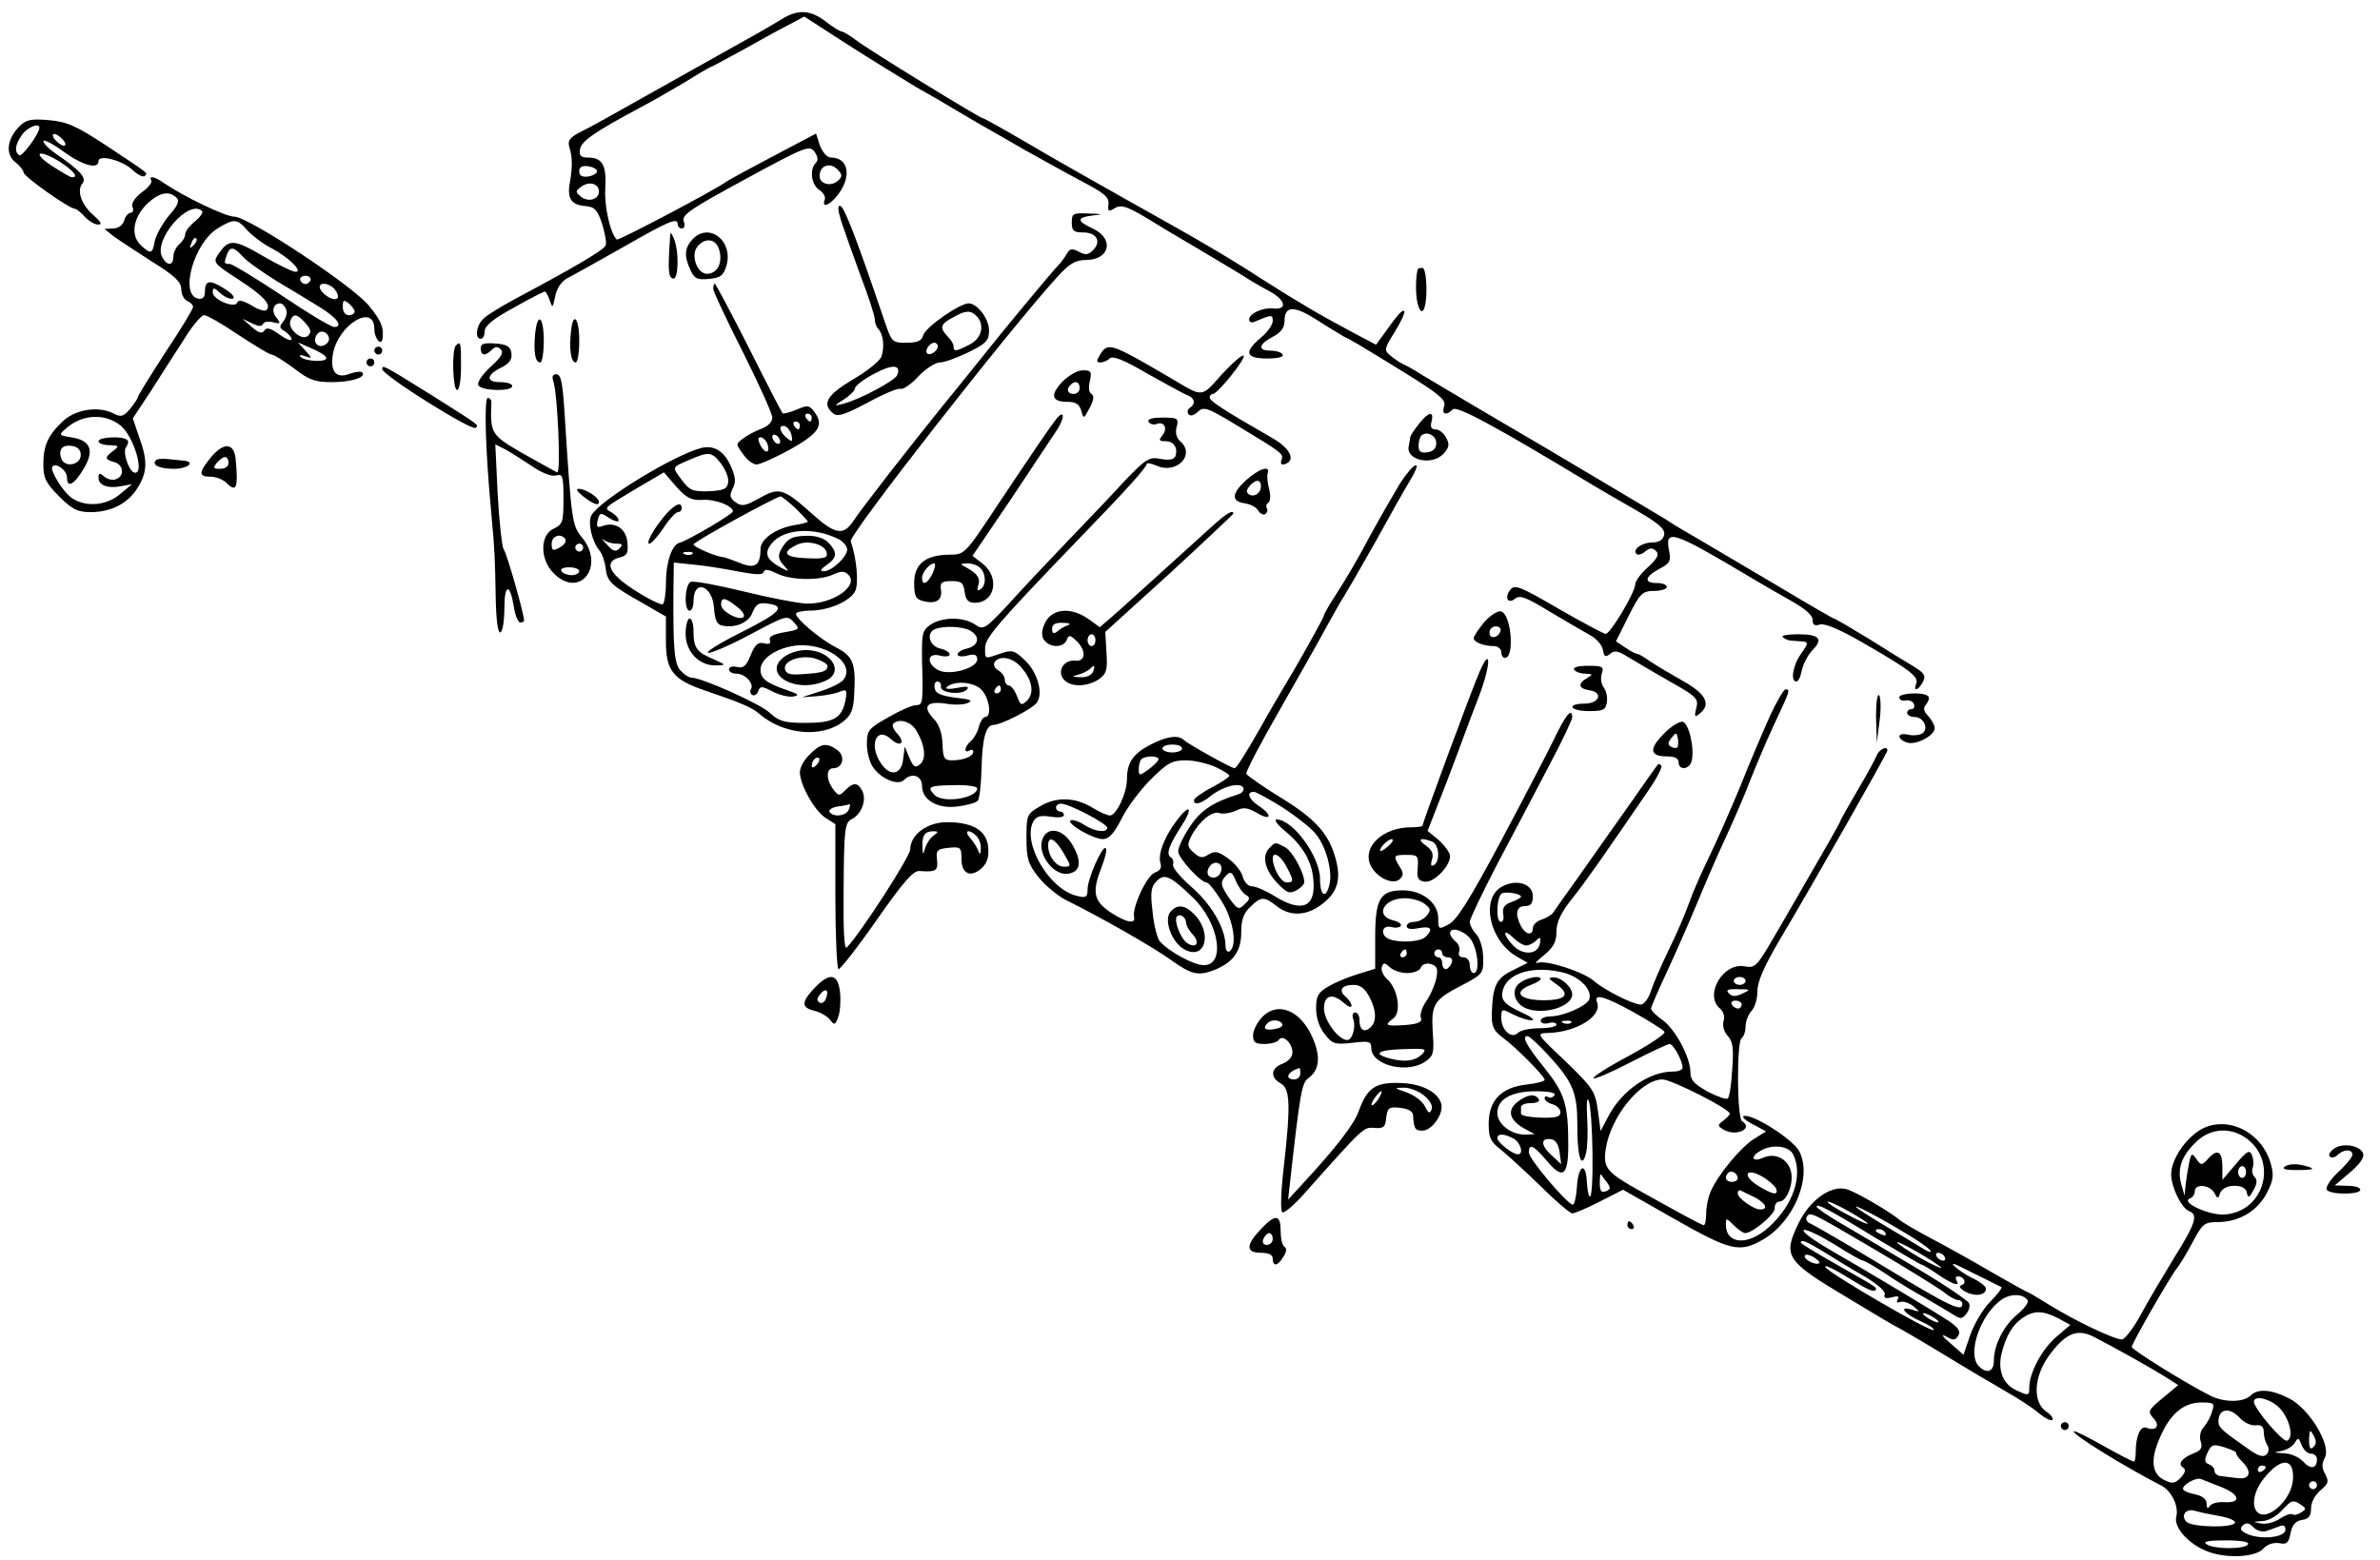 <?xml version="1.0" standalone="no"?>
<!DOCTYPE svg PUBLIC "-//W3C//DTD SVG 20010904//EN"
 "http://www.w3.org/TR/2001/REC-SVG-20010904/DTD/svg10.dtd">
<svg version="1.0" xmlns="http://www.w3.org/2000/svg"
 width="604pt" height="396pt" viewBox="0 0 604 396"
 preserveAspectRatio="xMidYMid meet">
<g transform="translate(0,396) scale(0.1,-0.1)"
fill="#000000" stroke="none">
<path d="M1985 3912 c-16 -10 -57 -34 -90 -52 -75 -42 -100 -56 -255 -143 -69
-39 -142 -80 -163 -90 -32 -16 -37 -24 -32 -41 8 -25 8 -50 1 -91 -7 -39 4
-55 39 -58 24 -2 31 -9 43 -45 7 -23 12 -48 9 -55 -4 -11 -76 -54 -232 -137
-33 -18 -68 -39 -77 -48 -19 -16 -24 -52 -8 -52 6 0 10 9 10 19 0 14 22 32 74
60 40 23 76 41 79 41 2 0 8 -10 12 -22 7 -21 8 -20 14 10 4 20 15 37 31 46 14
7 78 43 142 79 117 67 138 76 138 57 0 -5 5 -10 11 -10 6 0 8 8 4 19 -5 16 20
32 156 106 153 83 163 87 176 70 9 -13 10 -22 3 -29 -16 -16 -11 -55 9 -68 10
-6 17 -18 14 -25 -9 -24 15 -13 36 16 33 46 23 91 -20 91 -10 0 -21 13 -28 30
l-10 31 -108 -57 c-59 -31 -112 -60 -118 -64 -24 -19 -276 -152 -280 -148 -17
18 -31 83 -29 127 4 61 -7 81 -43 81 -19 0 -24 5 -21 21 3 21 39 45 151 105
27 14 77 43 113 64 35 22 66 40 68 40 2 0 36 19 77 41 41 23 93 52 117 64 l43
23 107 -69 c59 -38 139 -87 177 -110 39 -22 84 -48 100 -58 17 -10 47 -28 68
-40 21 -12 71 -40 110 -63 40 -22 104 -58 142 -78 57 -30 70 -40 68 -58 -2
-19 0 -20 15 -11 18 11 33 6 101 -36 9 -6 58 -35 109 -65 51 -30 105 -63 120
-72 15 -10 44 -27 65 -38 40 -22 45 -47 8 -43 -26 3 -61 -13 -61 -28 0 -6 6
-9 13 -6 45 19 47 19 47 2 0 -9 -13 -28 -30 -42 -44 -37 -39 -53 16 -53 27 0
43 4 39 10 -3 6 -17 10 -31 10 -33 0 -30 16 6 35 21 11 30 23 30 41 0 38 24
39 82 2 29 -19 60 -37 68 -42 19 -9 33 -17 158 -94 85 -53 102 -67 97 -83 -7
-21 5 -25 22 -8 10 10 110 -44 353 -191 25 -15 77 -45 117 -68 56 -33 70 -46
66 -61 -3 -12 -14 -18 -30 -18 -26 0 -51 -18 -40 -29 4 -4 14 -1 22 6 12 10
19 10 28 1 8 -8 4 -18 -21 -41 -18 -16 -32 -35 -32 -43 0 -20 -63 -126 -75
-126 -5 0 -59 29 -120 64 -98 57 -111 62 -122 48 -16 -20 -6 -38 13 -22 11 9
29 2 86 -33 40 -24 87 -51 103 -60 17 -9 31 -26 33 -38 3 -17 6 -19 18 -10 10
10 21 8 46 -8 18 -11 66 -39 106 -62 68 -38 73 -44 67 -67 -6 -24 -4 -25 10
-13 28 23 13 50 -45 82 -30 17 -67 39 -82 49 -14 10 -29 19 -32 19 -4 0 -18 7
-31 16 l-24 16 32 64 c29 58 35 64 65 64 17 0 32 5 32 10 0 6 -11 10 -25 10
-34 0 -31 16 6 36 27 14 30 20 25 45 -12 59 8 52 214 -71 25 -15 69 -40 97
-56 34 -19 53 -36 53 -47 0 -13 5 -17 19 -12 12 3 49 -12 106 -45 122 -70 145
-88 138 -105 -8 -22 5 -18 17 4 8 16 4 22 -23 39 -17 10 -69 42 -115 71 -46
28 -85 51 -88 51 -2 0 -61 34 -131 76 -71 42 -159 94 -198 117 -38 22 -81 47
-95 57 -14 9 -151 90 -304 181 -154 90 -295 174 -315 186 -20 13 -43 26 -51
29 -8 4 -23 14 -32 22 -16 13 -15 17 12 60 16 26 26 49 24 52 -5 5 -16 -7 -55
-62 l-17 -23 -53 28 c-92 49 -141 78 -234 137 -96 62 -156 97 -360 211 -71 40
-179 101 -238 136 -60 35 -110 63 -113 63 -7 0 -289 173 -320 197 -17 13 -34
23 -38 23 -4 0 -22 11 -40 25 -39 30 -70 32 -111 7z m-470 -387 c0 -5 -10 -11
-22 -13 -16 -2 -23 2 -23 13 0 11 7 15 23 13 12 -2 22 -7 22 -13z m614 1 c9
-10 8 -16 -4 -26 -17 -14 -45 -7 -45 13 0 29 30 37 49 13z m-609 -52 c0 -21
-28 -28 -46 -13 -14 12 -14 14 1 25 20 15 45 8 45 -12z"/>
<path d="M50 3640 c-32 -32 -37 -70 -12 -91 12 -9 22 -22 22 -27 0 -10 116
-92 130 -92 4 0 15 -9 25 -20 10 -11 25 -20 34 -20 11 0 8 6 -11 23 -31 26
-44 63 -29 81 12 14 -5 33 -66 75 -18 12 -33 27 -33 33 0 5 23 -6 50 -26 49
-36 90 -47 90 -25 0 18 61 2 87 -23 13 -12 26 -18 30 -15 8 9 16 2 -95 76 -79
52 -102 62 -148 66 -45 4 -58 1 -74 -15z m50 -4 c0 -15 -44 -75 -51 -70 -13 8
-11 27 7 52 13 19 44 31 44 18z m60 -31 c7 -8 8 -15 2 -15 -5 0 -15 7 -22 15
-7 8 -8 15 -2 15 5 0 15 -7 22 -15z m-6 -57 c33 -22 46 -38 29 -38 -5 0 -28
14 -53 30 -52 35 -30 42 24 8z"/>
<path d="M384 3502 c3 -5 -8 -19 -24 -30 -18 -14 -27 -28 -24 -37 4 -8 1 -15
-4 -15 -6 0 -14 -9 -17 -20 -4 -12 -15 -20 -28 -20 l-22 -1 21 -17 c12 -9 56
-38 98 -65 60 -37 76 -53 76 -71 0 -13 7 -26 15 -30 8 -3 15 -10 15 -15 0 -5
-31 -57 -70 -115 -38 -59 -70 -110 -70 -114 -1 -4 -9 -17 -20 -30 -16 -19 -23
-21 -39 -13 -38 21 -96 13 -129 -16 -40 -37 -52 -63 -52 -112 0 -34 6 -47 40
-81 33 -33 47 -40 80 -40 53 0 96 23 120 63 24 39 25 68 3 128 l-16 47 45 68
c24 38 62 97 84 131 21 35 45 63 52 63 7 0 46 -22 87 -50 41 -27 79 -50 84
-50 6 0 31 -16 57 -35 39 -30 53 -35 97 -35 50 0 88 13 76 25 -4 3 -18 1 -32
-4 -34 -13 -50 6 -42 51 14 75 105 129 105 63 0 -25 19 -46 21 -23 3 28 -4 44
-34 81 -39 50 -307 227 -342 227 -23 0 -129 51 -180 86 -22 16 -39 19 -31 6z
m64 -44 c8 -8 4 -19 -19 -45 -16 -19 -32 -48 -36 -64 -6 -34 -10 -35 -35 -12
-30 27 -19 79 26 115 25 20 47 23 64 6z m65 -34 c3 -4 -5 -15 -18 -26 -14 -11
-25 -25 -25 -33 0 -7 -7 -18 -15 -25 -8 -7 -15 -21 -15 -31 0 -24 -16 -25 -28
-2 -25 43 68 150 101 117z m115 -49 c12 -13 38 -33 59 -44 43 -22 84 -61 63
-61 -7 0 -45 18 -84 41 -74 43 -86 43 -113 2 -13 -19 -9 -23 53 -63 63 -41 84
-64 70 -77 -4 -4 -21 1 -38 12 -21 12 -33 15 -36 7 -5 -16 -62 7 -62 26 0 13
3 13 19 -2 11 -10 25 -16 32 -14 7 2 -3 14 -21 25 -38 24 -50 22 -50 -8 0 -14
-6 -19 -17 -17 -48 9 -11 141 49 178 42 26 50 25 76 -5z m-137 -38 c-10 -9
-11 -8 -5 6 3 10 9 15 12 12 3 -3 0 -11 -7 -18z m125 -28 c10 -12 50 -40 87
-63 37 -22 87 -52 109 -66 43 -26 60 -50 36 -50 -8 0 -68 36 -133 80 -66 44
-126 80 -132 80 -15 0 -15 2 -7 24 8 21 17 20 40 -5z m172 -60 c-2 -6 -8 -10
-13 -10 -5 0 -11 4 -13 10 -2 6 4 11 13 11 9 0 15 -5 13 -11z m62 -24 c7 -9
10 -19 6 -22 -8 -9 -38 9 -44 25 -5 17 23 15 38 -3z m50 -56 c0 -5 -7 -9 -15
-9 -9 0 -15 9 -15 21 0 18 2 19 15 9 8 -7 15 -16 15 -21z m-174 6 c4 -8 0 -22
-7 -31 -11 -13 -10 -17 4 -25 9 -6 17 -15 17 -20 0 -6 -14 0 -31 12 -22 16
-33 19 -38 10 -6 -9 -15 -6 -32 9 l-24 21 25 -12 c16 -8 25 -8 28 -1 1 5 13 7
25 4 19 -5 20 -3 9 11 -14 16 -9 37 9 37 5 0 12 -7 15 -15z m49 -35 c14 -16
16 -23 7 -32 -15 -15 -53 17 -45 38 7 19 17 18 38 -6z m60 -41 c0 -7 -8 -15
-17 -17 -18 -3 -25 18 -11 32 10 10 28 1 28 -15z m-7 -47 c4 -12 -53 -10 -65
2 -5 5 0 6 11 2 19 -7 19 -6 1 14 l-19 21 34 -15 c19 -8 36 -18 38 -24z m-521
-173 c32 -27 60 -119 36 -119 -15 0 -33 53 -23 65 5 7 7 15 3 18 -10 11 -73 8
-73 -3 0 -5 12 -10 28 -10 24 -1 25 -2 10 -14 -23 -17 -23 -22 2 -29 23 -6 27
-35 5 -43 -8 -4 -22 -1 -30 6 -12 10 -15 10 -15 -3 0 -19 25 -28 58 -21 l27 5
-30 -25 c-35 -30 -88 -34 -123 -10 -22 15 -57 72 -49 80 10 10 37 -10 37 -28
0 -29 19 -18 44 25 26 45 15 70 -34 77 -31 5 -32 6 -13 22 41 37 100 40 140 7z
m-102 -74 c0 -25 -40 -33 -49 -10 -9 24 2 37 27 33 14 -2 22 -10 22 -23z"/>
<path d="M2135 3398 c8 -24 30 -86 49 -138 20 -52 36 -102 36 -110 0 -9 4 -20
9 -25 13 -14 16 -46 8 -70 -4 -11 -36 -37 -72 -58 -66 -39 -80 -62 -51 -86 12
-10 29 -4 88 27 40 22 78 38 84 35 6 -2 27 12 45 32 18 19 43 35 54 35 12 0
44 12 73 26 45 22 52 30 52 55 0 30 -30 69 -52 69 -24 -1 -110 -61 -115 -81
-4 -14 -14 -19 -43 -19 -37 0 -37 1 -58 63 -66 195 -99 281 -109 284 -8 3 -7
-9 2 -39z m343 -240 c22 -22 14 -57 -18 -73 -35 -18 -40 -18 -40 -4 0 6 -7 17
-15 25 -21 22 -19 31 13 48 33 19 45 19 60 4z m-98 -77 c0 -12 -20 -25 -27
-18 -7 7 6 27 18 27 5 0 9 -4 9 -9z m-103 -73 c-5 -14 -95 -62 -137 -73 -25
-6 -25 -6 3 12 15 10 27 22 27 28 0 5 21 22 48 36 46 25 70 24 59 -3z"/>
<path d="M2720 3395 c0 -21 5 -25 29 -25 34 0 47 -23 25 -45 -12 -12 -20 -13
-36 -4 -17 9 -23 8 -30 -4 -5 -9 -14 -22 -21 -29 -17 -17 -155 -184 -187 -225
-14 -17 -59 -74 -101 -125 -101 -125 -211 -267 -233 -300 -25 -38 -46 -35
-102 15 -76 68 -86 71 -136 43 -37 -21 -46 -22 -61 -11 -15 11 -16 17 -8 34 9
16 8 29 -3 55 -17 40 -43 57 -76 49 -70 -18 -258 -133 -279 -171 -10 -17 1
-66 20 -89 7 -8 14 -28 16 -45 4 -35 14 -44 96 -90 l57 -33 0 -63 c0 -74 18
-97 97 -124 94 -32 122 -44 140 -60 60 -52 156 -62 211 -21 22 17 28 29 30 73
4 76 -3 94 -45 116 -40 20 -103 73 -103 86 0 4 16 8 35 8 47 0 101 23 115 49
10 19 4 85 -11 127 -6 15 402 537 525 672 30 33 46 42 71 42 62 0 74 54 18 80
-41 19 -41 28 0 33 28 3 26 4 -10 5 -40 2 -43 0 -43 -23z m-890 -612 c11 -15
20 -36 18 -47 -2 -17 -11 -21 -49 -23 -41 -1 -49 2 -69 29 -25 34 -26 31 20
51 49 21 56 21 80 -10z m-49 -92 c33 3 79 -15 79 -29 0 -7 -114 -74 -136 -80
-19 -5 -34 -50 -34 -102 0 -27 -4 -51 -8 -54 -4 -2 -36 13 -70 35 -67 42 -81
74 -39 84 19 5 22 11 19 40 -4 35 -33 52 -65 39 -12 -4 -14 0 -10 16 5 19 7
20 29 5 13 -8 24 -11 24 -6 0 6 -8 14 -17 20 -22 12 -23 10 62 61 l70 41 31
-36 c26 -29 38 -35 65 -34z m238 -21 c17 -17 31 -32 31 -34 0 -2 -15 -6 -34
-9 -47 -8 -86 -35 -86 -61 0 -41 -14 -51 -52 -35 -18 7 -37 14 -43 15 -19 1
-75 26 -75 32 0 7 209 121 221 122 3 0 20 -14 38 -30z m112 -80 c10 -6 19 -17
19 -25 0 -18 -39 -55 -59 -55 -11 0 -9 5 7 16 26 18 28 31 5 56 -10 11 -30 18
-52 18 -41 0 -53 -7 -69 -35 -8 -16 -7 -24 6 -39 16 -18 16 -18 -4 -8 -39 21
-46 37 -26 62 31 39 110 43 173 10z m-567 -10 c16 0 17 -3 8 -12 -10 -10 -17
-7 -32 10 -11 12 -15 17 -8 12 7 -6 21 -10 32 -10z m534 -23 c3 -13 -6 -16
-50 -14 -56 2 -66 14 -28 33 27 15 74 3 78 -19z m-341 -3 c-3 -3 -12 -4 -19
-1 -8 3 -5 6 6 6 11 1 17 -2 13 -5z m113 -44 c47 -9 65 -10 68 -2 2 8 12 7 32
-3 35 -18 109 -20 145 -3 20 9 28 9 38 -1 28 -28 -41 -76 -108 -73 -22 1 -94
15 -159 31 -66 16 -125 27 -133 24 -15 -6 -18 -73 -3 -73 6 0 10 11 10 24 0
57 48 41 52 -17 2 -31 8 -43 21 -45 34 -7 68 8 77 34 8 20 16 25 37 22 49 -6
34 -23 -64 -72 -54 -27 -93 -51 -86 -53 6 -2 54 18 106 46 92 49 95 50 111 32
17 -18 16 -19 -24 -26 -28 -5 -40 -11 -36 -20 3 -9 -2 -11 -15 -8 -15 4 -23
-3 -34 -30 -11 -28 -19 -34 -35 -30 -11 3 -20 0 -20 -6 0 -6 8 -11 19 -11 22
0 45 -25 37 -39 -4 -5 -2 -12 3 -15 5 -3 12 1 15 9 5 14 9 14 36 0 17 -9 41
-15 53 -13 17 3 14 6 -18 17 -50 17 -65 29 -65 51 0 26 35 52 81 60 78 14 164
-43 129 -86 -7 -8 -33 -21 -59 -29 l-46 -15 40 3 c22 2 48 7 58 12 15 6 17 3
13 -21 -9 -47 -30 -59 -101 -59 -55 0 -68 4 -92 26 -25 23 -172 89 -199 89 -6
0 -18 8 -27 18 -16 17 -19 59 -18 200 l1 74 48 -5 c26 -2 76 -10 112 -17z m0
-90 c14 -10 21 -22 17 -26 -11 -11 -57 14 -57 31 0 20 10 19 40 -5z"/>
<path d="M1693 2658 c-31 -35 -56 -78 -45 -78 5 0 21 18 36 40 14 22 31 40 36
40 6 0 10 5 10 10 0 17 -15 11 -37 -12z"/>
<path d="M1740 2351 c0 -46 35 -82 79 -80 25 1 24 1 -9 16 -42 18 -50 28 -50
71 0 17 -4 32 -10 32 -5 0 -10 -18 -10 -39z"/>
<path d="M1992 2294 c-62 -43 26 -97 103 -62 50 22 14 78 -50 78 -17 0 -41 -7
-53 -16z m108 -24 c0 -14 -12 -18 -60 -21 -35 -3 -45 0 -48 13 -4 22 45 38 81
25 15 -5 27 -13 27 -17z"/>
<path d="M1700 3350 c-5 -76 -4 -94 8 -97 14 -5 16 70 2 102 -8 18 -9 18 -10
-5z"/>
<path d="M1757 3352 c-20 -22 -21 -42 -5 -77 10 -22 17 -26 47 -23 30 3 37 8
45 35 17 63 -46 110 -87 65z m69 -29 c8 -31 -6 -58 -32 -58 -25 0 -42 48 -24
69 20 25 49 20 56 -11z"/>
<path d="M3599 3278 c-6 -11 -7 -58 -3 -80 9 -48 24 -31 24 27 0 30 -4 55 -10
55 -5 0 -11 -1 -11 -2z"/>
<path d="M1810 3227 c0 -7 34 -79 75 -160 41 -82 75 -157 75 -167 0 -11 -11
-22 -27 -28 -16 -6 -37 -17 -47 -25 -19 -14 -19 -14 0 -40 10 -15 26 -26 34
-26 8 0 47 17 85 38 73 41 87 61 62 95 -13 18 -18 18 -46 6 -17 -7 -33 -11
-35 -9 -2 2 -41 77 -86 167 -45 89 -84 162 -86 162 -2 0 -4 -6 -4 -13z m250
-327 c0 -5 -2 -10 -4 -10 -3 0 -8 5 -11 10 -3 6 -1 10 4 10 6 0 11 -4 11 -10z
m-30 -20 c0 -5 -2 -10 -4 -10 -3 0 -8 5 -11 10 -3 6 -1 10 4 10 6 0 11 -4 11
-10z m-21 -26 c3 -16 1 -17 -13 -5 -19 16 -21 34 -3 29 6 -3 14 -13 16 -24z
m-29 -15 c0 -6 -4 -7 -10 -4 -5 3 -10 11 -10 16 0 6 5 7 10 4 6 -3 10 -11 10
-16z m-33 -4 c9 -25 -4 -29 -17 -6 -7 15 -7 21 0 21 6 0 13 -7 17 -15z"/>
<path d="M1358 3112 c-4 -46 0 -72 13 -72 5 0 9 25 9 55 0 62 -16 75 -22 17z"/>
<path d="M1449 3118 c-5 -44 0 -78 12 -78 5 0 9 25 9 55 0 59 -16 76 -21 23z"/>
<path d="M1157 3083 c-11 -10 -8 -113 3 -113 6 0 10 27 10 60 0 61 -1 65 -13
53z"/>
<path d="M1220 3076 c0 -19 11 -21 28 -4 9 9 15 9 23 1 8 -8 1 -20 -27 -45
-22 -21 -34 -40 -30 -46 9 -15 86 -16 86 -2 0 6 -14 10 -31 10 -37 0 -35 19 5
38 19 10 26 20 24 35 -2 17 -11 23 -40 25 -29 2 -38 0 -38 -12z"/>
<path d="M950 3070 c0 -5 5 -10 10 -10 6 0 10 5 10 10 0 6 -4 10 -10 10 -5 0
-10 -4 -10 -10z"/>
<path d="M2792 3060 c-10 -16 -10 -20 1 -20 7 0 18 5 23 10 8 8 37 -4 95 -38
46 -26 92 -51 102 -55 19 -7 22 -22 7 -32 -6 -4 -8 -11 -4 -16 4 -6 13 -4 23
5 16 15 24 12 97 -32 121 -73 122 -74 116 -90 -3 -10 0 -13 9 -10 28 9 14 40
-32 66 -122 70 -159 94 -159 103 0 5 4 9 8 9 12 0 85 91 78 97 -3 4 -28 -18
-55 -47 -53 -60 -47 -59 -126 -12 -157 92 -163 94 -183 62z"/>
<path d="M930 3040 c0 -5 5 -10 10 -10 6 0 10 5 10 10 0 6 -4 10 -10 10 -5 0
-10 -4 -10 -10z"/>
<path d="M970 3023 c1 -16 228 -158 237 -149 8 8 15 3 -115 85 -119 74 -122
76 -122 64z"/>
<path d="M2696 2991 c-32 -34 -27 -51 13 -51 21 0 30 -6 35 -22 6 -22 6 -22
21 6 11 20 12 32 5 36 -7 4 -8 18 -4 33 5 24 3 27 -18 27 -14 0 -36 -13 -52
-29z m44 -16 c0 -8 -7 -15 -15 -15 -16 0 -20 12 -8 23 11 12 23 8 23 -8z"/>
<path d="M1404 2993 c11 -29 20 -236 10 -232 -5 2 -44 24 -87 48 -81 47 -83
50 -80 129 1 6 -4 12 -9 12 -10 0 -6 -137 9 -295 9 -96 9 -110 11 -211 1 -60
6 -93 12 -89 6 3 10 31 10 61 0 62 14 65 24 4 3 -22 11 -40 16 -40 6 0 10 2
10 5 0 16 -44 172 -52 181 -4 6 -11 69 -15 139 l-6 127 24 -12 c13 -7 43 -26
67 -42 26 -18 51 -28 63 -25 17 5 19 -1 19 -59 0 -59 -2 -65 -25 -76 -35 -16
-35 -78 0 -113 66 -67 133 18 71 92 -24 29 -26 42 -43 311 -5 80 -9 102 -21
102 -9 0 -12 -6 -8 -17z m31 -402 c3 -6 -4 -15 -15 -21 -17 -9 -20 -8 -20 10
0 20 24 28 35 11z m45 -21 c0 -5 -4 -10 -10 -10 -5 0 -10 5 -10 10 0 6 5 10
10 10 6 0 10 -4 10 -10z m-10 -60 c0 -5 -9 -10 -19 -10 -11 0 -23 5 -26 10 -4
6 5 10 19 10 14 0 26 -4 26 -10z"/>
<path d="M2681 2897 c-15 -19 -56 -79 -152 -223 -80 -121 -81 -122 -121 -122
-60 -1 -88 -24 -88 -72 0 -34 4 -41 24 -46 32 -8 48 3 44 29 -3 18 2 22 27 22
25 0 30 -4 33 -27 3 -21 9 -28 26 -28 51 0 64 64 20 99 l-26 20 99 146 c54 81
106 160 117 176 19 31 17 50 -3 26z m-314 -392 c-13 -27 -27 -33 -27 -12 0 14
19 37 31 37 4 0 2 -11 -4 -25z m121 13 c15 -15 15 -45 0 -54 -7 -5 -9 -2 -6 8
7 18 0 31 -27 46 -20 11 -20 11 1 12 11 0 25 -5 32 -12z"/>
<path d="M3601 2884 c-12 -15 -21 -29 -22 -33 0 -3 -2 -14 -4 -24 -7 -36 61
-50 89 -18 14 15 15 24 6 40 -6 12 -18 21 -27 21 -10 0 -14 6 -10 20 7 28 -8
25 -32 -6z m44 -49 c0 -13 -8 -21 -22 -23 -17 -3 -23 2 -23 16 0 10 3 22 7 26
13 13 38 1 38 -19z"/>
<path d="M2915 2889 c4 -6 13 -8 21 -5 19 7 28 -12 14 -29 -10 -12 -9 -15 8
-15 21 0 32 -17 25 -38 -3 -8 -15 -11 -37 -7 -30 6 -37 1 -92 -56 -32 -35 -98
-104 -145 -153 -48 -50 -115 -121 -149 -159 -61 -65 -64 -67 -86 -52 -30 20
-84 19 -113 -1 -21 -15 -22 -23 -21 -93 3 -106 2 -111 -16 -111 -9 0 -41 -14
-70 -31 -50 -28 -54 -33 -54 -68 0 -20 7 -47 16 -59 20 -29 63 -47 78 -32 20
20 46 11 46 -15 0 -36 40 -59 91 -52 23 3 45 9 50 14 5 5 9 42 10 83 2 77 11
110 31 110 18 0 95 39 108 55 19 22 4 78 -29 109 -27 26 -33 27 -62 17 -41
-14 -39 -15 -39 14 0 26 30 61 236 275 125 129 173 183 174 192 0 4 11 2 25
-4 51 -23 100 28 60 62 -9 8 -13 21 -9 36 6 22 3 24 -36 24 -27 0 -39 -4 -35
-11z m-454 -529 c27 -15 24 -38 -6 -46 -14 -3 -25 -10 -25 -15 0 -5 11 -7 25
-3 19 5 25 2 25 -10 0 -22 -70 -42 -99 -27 -31 17 -28 45 4 37 14 -4 25 -2 25
3 0 5 -11 12 -25 15 -27 7 -35 40 -12 49 22 9 68 7 88 -3z m129 -92 c29 -32
36 -66 17 -86 -15 -14 -17 -13 -26 11 -6 15 -15 27 -21 27 -5 0 -10 7 -10 15
0 7 -7 18 -16 23 -9 5 -14 14 -10 21 12 18 44 13 66 -11z m-202 -50 c-4 -17
51 -23 65 -9 8 8 2 10 -23 5 -19 -4 -32 -3 -28 1 17 18 68 15 88 -5 21 -21 28
-70 10 -70 -5 0 -12 -11 -16 -25 -3 -13 -12 -29 -20 -36 -16 -13 -19 -33 -4
-24 6 3 10 2 10 -3 0 -12 -25 -22 -54 -22 -20 0 -23 6 -24 42 -1 27 -9 50 -23
64 -29 31 -17 45 31 38 22 -4 47 -3 57 2 13 6 5 9 -32 13 -37 5 -51 11 -53 24
-2 9 1 17 7 17 6 0 10 -6 9 -12z m152 -8 c0 -5 -5 -10 -11 -10 -5 0 -7 5 -4
10 3 6 8 10 11 10 2 0 4 -4 4 -10z m-216 -102 c23 -37 28 -74 11 -88 -12 -10
-17 -7 -27 16 l-12 29 -4 -32 c-4 -40 -33 -45 -56 -11 -32 46 -12 96 25 62 24
-22 38 -10 16 14 -10 10 -14 22 -10 25 14 14 43 6 57 -15z m156 -149 c0 -25
-86 -39 -108 -17 -21 21 -14 24 48 25 33 1 60 -3 60 -8z"/>
<path d="M536 2800 c-32 -39 -33 -50 -2 -50 14 0 32 -7 41 -16 25 -25 30 -13
23 61 -4 41 -30 43 -62 5z m44 -15 c0 -9 -9 -15 -21 -15 -18 0 -19 2 -9 15 7
8 16 15 21 15 5 0 9 -7 9 -15z"/>
<path d="M396 2792 c-12 -12 8 -22 45 -22 38 0 57 19 22 21 -10 1 -28 3 -40 4
-12 1 -25 0 -27 -3z"/>
<path d="M3553 2733 c-16 -27 -51 -87 -77 -135 -25 -48 -62 -111 -81 -140 -19
-29 -35 -56 -35 -60 0 -4 -32 -62 -71 -130 -40 -67 -80 -136 -89 -153 -40 -70
-62 -105 -67 -105 -8 0 -117 61 -128 71 -14 14 -42 11 -85 -11 -44 -23 -60
-45 -60 -88 0 -35 -27 -92 -43 -92 -7 0 -27 9 -45 20 -44 27 -92 28 -133 3
-33 -19 -34 -22 -34 -80 0 -53 4 -66 31 -100 17 -21 48 -47 70 -58 89 -44 222
-120 266 -152 52 -37 69 -41 110 -25 48 19 68 48 68 95 0 33 6 49 23 65 28 27
35 27 67 2 34 -27 77 -25 115 5 39 29 49 62 35 114 -17 64 -51 102 -139 156
-47 29 -86 56 -88 61 -2 5 36 77 83 159 47 83 102 179 121 215 20 36 39 70 43
75 4 6 39 66 78 135 38 69 79 142 92 163 32 54 9 45 -27 -10z m-553 -673 c0
-5 -11 -10 -25 -10 -14 0 -25 5 -25 10 0 6 11 10 25 10 14 0 25 -4 25 -10z
m-60 -27 c0 -5 -12 -16 -25 -26 -24 -17 -25 -17 -25 1 0 10 3 22 7 25 9 9 43
9 43 0z m145 -20 c19 -9 35 -19 35 -22 0 -3 -20 -17 -45 -30 -25 -13 -45 -28
-45 -32 0 -14 16 -10 42 10 31 25 74 36 83 22 3 -6 -2 -14 -12 -17 -66 -21
-96 -41 -123 -82 -17 -25 -30 -53 -30 -63 0 -17 57 -79 72 -79 5 0 22 -21 38
-47 30 -47 41 -115 20 -128 -6 -3 -10 4 -10 17 -1 43 -37 105 -88 148 -27 24
-48 49 -45 56 2 6 0 15 -6 18 -12 8 -5 29 27 79 31 47 22 59 -11 15 -32 -42
-49 -86 -42 -109 4 -12 -1 -19 -14 -24 -20 -6 -58 -88 -53 -112 5 -20 -20 -15
-61 12 -42 29 -46 51 -21 115 9 23 14 44 10 47 -8 8 -46 -77 -46 -105 0 -19
-4 -22 -27 -16 -70 16 -139 134 -111 188 8 14 17 17 44 13 19 -3 34 -2 34 4 0
5 -4 9 -10 9 -5 0 -10 5 -10 10 0 6 6 10 13 10 20 0 117 -51 117 -61 0 -14
-33 -10 -58 7 -12 8 -28 14 -34 12 -16 -6 55 -48 81 -48 15 0 28 14 47 51 14
29 48 74 74 100 42 42 54 49 89 49 22 0 56 -8 76 -17z m172 -104 c35 -23 73
-53 83 -67 26 -32 42 -94 34 -127 -9 -38 -24 -30 -24 14 0 56 -68 150 -110
151 -8 0 2 -14 23 -31 43 -36 66 -75 70 -121 7 -71 -28 -86 -98 -43 -22 14
-48 25 -57 25 -10 0 -20 10 -24 24 -3 13 -19 34 -36 46 -26 19 -34 21 -51 11
-15 -10 -22 -9 -38 5 -16 15 -17 19 -5 43 20 37 53 64 71 57 8 -3 27 0 41 6
20 10 30 8 55 -6 35 -21 39 -5 4 18 -26 17 -33 36 -13 36 6 0 40 -19 75 -41z
m-157 -153 c0 -18 -16 -29 -30 -21 -13 8 -1 35 16 35 8 0 14 -6 14 -14z m61
-67 c12 -7 12 -11 -2 -24 -15 -15 -18 -14 -38 13 -24 35 -26 43 -8 61 10 10
14 7 23 -14 6 -15 17 -31 25 -36z m-133 -8 c66 -64 83 -171 27 -171 -26 0 -91
36 -112 61 -6 8 -15 41 -18 75 -6 49 -4 63 10 77 20 21 35 14 93 -42z"/>
<path d="M2644 1825 c-9 -36 30 -87 65 -83 34 4 38 32 11 76 -25 41 -66 45
-76 7z m55 -30 c20 -34 20 -35 1 -35 -20 0 -40 27 -40 54 0 26 17 18 39 -19z"/>
<path d="M3222 1808 c-20 -20 -13 -54 18 -88 25 -26 32 -30 50 -20 11 6 20 15
20 21 0 24 -30 78 -48 88 -26 14 -25 14 -40 -1z m43 -48 c19 -36 19 -40 0 -40
-14 0 -35 37 -35 61 0 19 20 8 35 -21z"/>
<path d="M2970 1645 c-17 -21 4 -78 36 -95 53 -29 72 42 24 90 -24 24 -43 25
-60 5z m40 -27 c0 -6 7 -20 17 -30 19 -21 9 -37 -14 -22 -17 11 -35 59 -26 68
8 8 23 -3 23 -16z"/>
<path d="M3161 2740 c-36 -34 -37 -53 0 -58 13 -2 28 -10 32 -18 5 -8 13 -12
18 -9 5 4 7 10 4 15 -3 5 -1 11 4 14 5 4 6 18 2 34 -4 15 -6 33 -4 40 8 22
-22 13 -56 -18z m39 -14 c0 -18 -17 -29 -30 -21 -8 5 -7 11 1 21 15 18 29 18
29 0z"/>
<path d="M1480 2700 c26 -20 40 -25 40 -14 0 11 -34 33 -50 33 -10 1 -6 -6 10
-19z"/>
<path d="M3075 2623 c-22 -20 -65 -59 -95 -86 -30 -27 -73 -66 -95 -86 -22
-20 -52 -47 -67 -60 l-27 -23 -29 21 c-48 33 -97 26 -113 -17 -6 -16 -6 -29 2
-38 15 -19 48 -18 56 1 5 14 8 14 24 -1 26 -24 25 -54 -2 -51 -29 3 -47 -26
-30 -47 17 -21 60 -20 90 0 19 14 22 23 19 68 l-3 52 163 148 c89 82 162 151
162 152 0 12 -20 -1 -55 -33z m-365 -250 c-8 -3 -21 -10 -27 -16 -9 -7 -13 -5
-13 7 0 11 8 16 28 15 15 0 21 -3 12 -6z m70 -38 c0 -8 -4 -15 -10 -15 -5 0
-10 7 -10 15 0 8 5 15 10 15 6 0 10 -7 10 -15z m-6 -80 c-4 -9 -17 -15 -33
-14 -20 1 -22 2 -6 6 11 3 24 9 30 14 13 13 15 11 9 -6z"/>
<path d="M3766 2380 c-14 -17 -26 -35 -26 -40 0 -10 25 -20 51 -20 10 0 19 -7
19 -15 0 -8 4 -15 9 -15 26 0 16 113 -10 118 -9 2 -28 -11 -43 -28z m42 -22
c-6 -18 -28 -21 -28 -4 0 9 7 16 16 16 9 0 14 -5 12 -12z"/>
<path d="M4524 2343 c4 -4 13 -8 19 -9 7 0 20 -2 30 -2 17 -2 17 -4 -2 -31
-21 -29 -28 -71 -12 -71 5 0 11 13 14 30 4 16 16 39 27 50 28 28 17 40 -37 40
-26 0 -43 -3 -39 -7z"/>
<path d="M3755 2255 c-18 -40 -145 -384 -145 -391 0 -2 -13 -4 -29 -4 -71 0
-124 -49 -103 -96 15 -32 58 -52 75 -35 9 9 9 16 -1 31 -17 28 -16 30 18 30
28 0 30 -2 28 -32 -3 -27 1 -34 18 -36 23 -3 64 39 64 65 0 8 -13 26 -28 40
l-29 24 34 87 c19 48 42 110 52 137 10 28 31 83 46 122 29 78 29 125 0 58z
m-229 -440 c-8 -8 -18 -15 -22 -15 -3 0 -1 7 6 15 7 8 17 15 22 15 5 0 3 -7
-6 -15z m108 9 c18 -7 22 -49 5 -60 -7 -4 -9 0 -5 14 5 14 0 25 -16 36 -22 16
-14 21 16 10z"/>
<path d="M3995 2260 c3 -5 16 -10 28 -10 20 -1 20 -2 5 -11 -25 -14 -22 -27 5
-31 36 -5 27 -33 -10 -34 -49 0 -40 -19 10 -19 36 0 42 3 45 23 2 13 -2 29 -8
37 -6 8 -9 23 -5 35 6 18 2 20 -35 20 -25 0 -39 -4 -35 -10z"/>
<path d="M4492 2143 c-17 -38 -51 -117 -75 -178 -25 -60 -61 -142 -80 -181
-19 -39 -42 -91 -50 -115 -9 -25 -31 -78 -51 -118 -19 -39 -40 -87 -46 -106
-6 -19 -18 -35 -26 -35 -19 0 -93 37 -119 60 -26 23 -121 54 -143 46 -9 -4 -2
5 16 19 24 20 32 34 32 60 0 24 11 48 39 83 36 45 79 107 194 275 22 32 37 61
33 64 -3 4 -8 4 -9 2 -2 -2 -34 -47 -70 -99 -37 -52 -94 -133 -127 -180 -34
-47 -64 -90 -68 -96 -4 -6 -17 -14 -29 -18 -13 -4 -23 -14 -23 -22 0 -20 -18
-17 -30 5 -16 31 -12 51 10 51 15 0 20 7 20 25 0 32 -42 45 -79 24 -54 -30
-31 -137 38 -177 l28 -16 -38 -19 c-42 -20 -51 -40 -53 -109 -1 -33 4 -44 28
-62 34 -25 106 -98 106 -107 0 -4 -21 -9 -46 -12 -63 -7 -95 -39 -96 -97 0
-38 4 -48 32 -69 18 -15 63 -56 101 -93 38 -38 74 -68 79 -68 6 0 37 13 70 30
l59 30 123 -70 c151 -86 172 -91 233 -56 78 46 125 159 91 224 -16 30 -119 96
-141 89 -5 -2 5 -12 24 -21 l33 -18 -29 -18 c-34 -20 -93 -92 -111 -133 -7
-15 -12 -41 -12 -57 0 -17 -3 -30 -6 -30 -3 0 -26 12 -52 26 -26 14 -76 42
-112 62 -82 46 -92 57 -85 105 12 82 89 177 144 177 23 0 171 -75 171 -87 0
-3 -8 -11 -17 -18 -15 -11 -15 -13 4 -24 32 -16 73 5 44 23 -13 8 -14 203 -1
211 5 3 10 17 10 30 0 13 7 30 15 39 8 8 15 30 15 50 0 25 17 63 58 133 78
130 272 472 272 478 0 13 -21 3 -27 -12 -4 -10 -26 -51 -50 -91 -24 -41 -43
-75 -43 -77 0 -3 -43 -78 -105 -185 -8 -14 -36 -62 -62 -107 -44 -76 -49 -81
-75 -76 -55 11 -104 -73 -63 -107 9 -8 13 -21 9 -32 -3 -12 1 -27 11 -38 13
-14 15 -32 11 -85 -2 -37 -7 -70 -11 -73 -3 -4 -26 4 -51 17 -34 19 -44 29
-44 49 0 38 -38 109 -71 133 -16 11 -29 24 -29 29 0 4 20 50 44 101 24 52 57
128 74 169 17 41 49 116 72 165 23 50 51 115 62 145 12 30 38 93 59 138 43 92
43 92 30 92 -4 0 -22 -30 -39 -67z m-632 -459 c0 -3 -11 -9 -25 -14 -17 -6
-23 -15 -20 -30 2 -11 0 -20 -6 -20 -14 0 -11 68 4 73 13 4 47 -2 47 -9z m13
-124 c7 0 19 6 26 13 10 10 12 8 9 -8 -5 -28 -42 -31 -67 -6 -12 12 -21 26
-21 31 0 6 9 1 20 -10 11 -11 26 -20 33 -20z m99 -70 c40 -12 70 -44 61 -67
-7 -17 -66 -43 -99 -43 -13 0 -24 -5 -24 -11 0 -6 9 -9 20 -6 11 3 20 1 20 -4
0 -5 -19 -9 -43 -9 -24 0 -48 -5 -55 -12 -16 -16 -42 7 -42 38 0 24 1 24 30 9
16 -8 37 -15 47 -15 10 0 -1 9 -23 19 -48 22 -58 34 -49 61 14 43 83 60 157
40z m458 -20 c0 -5 -7 -10 -15 -10 -8 0 -15 5 -15 10 0 6 7 10 15 10 8 0 15
-4 15 -10z m-8 -32 c-17 -8 -26 -8 -34 0 -9 9 -4 12 23 11 32 0 33 -1 11 -11z
m-275 -48 c39 -22 74 -44 77 -49 4 -5 -37 -32 -90 -61 -53 -28 -93 -54 -90
-57 3 -3 45 15 95 41 49 25 93 46 98 46 10 0 33 -43 33 -60 0 -6 -11 -10 -25
-10 -59 0 -129 -48 -163 -113 l-20 -38 -7 53 c-7 49 -13 57 -82 124 -75 71
-75 71 -44 72 72 2 138 43 124 78 -9 23 18 16 94 -26z m273 20 c0 -5 -4 -10
-9 -10 -6 0 -13 5 -16 10 -3 6 1 10 9 10 9 0 16 -4 16 -10z m-433 -46 c-3 -3
-12 -4 -19 -1 -8 3 -5 6 6 6 11 1 17 -2 13 -5z m-59 -81 c64 -69 75 -97 75
-178 -1 -79 11 -117 22 -72 4 15 5 55 3 88 -2 33 -1 54 3 47 12 -22 15 -257 3
-245 -3 3 -6 20 -7 39 -3 51 -22 39 -25 -15 -2 -27 -7 -47 -11 -45 -19 7 -111
117 -111 132 0 25 12 19 46 -21 40 -48 54 -38 54 40 0 104 -9 132 -61 197 -46
57 -58 80 -42 80 4 0 27 -21 51 -47z m17 -103 c-4 -6 -11 -8 -16 -5 -5 4 -9 2
-9 -3 0 -5 9 -12 20 -15 11 -3 20 -12 20 -20 0 -12 -11 -15 -50 -14 -28 1 -50
5 -50 10 0 4 0 12 0 17 0 6 12 10 26 10 14 0 23 4 19 10 -9 15 -30 12 -55 -8
-26 -21 -19 -46 19 -67 l26 -14 -25 -1 c-36 0 -70 27 -70 55 0 35 36 55 98 55
33 0 51 -4 47 -10z m-104 -110 c18 -10 27 -40 11 -40 -13 0 -52 30 -52 41 0
12 17 12 41 -1z m117 -35 l4 -30 -26 24 c-27 25 -26 44 2 39 10 -2 18 -15 20
-33z m592 -4 c27 -52 2 -129 -61 -186 -53 -48 -109 -44 -109 7 0 17 1 17 20
-2 11 -11 24 -20 29 -20 19 0 76 48 75 63 -1 9 5 17 12 17 19 0 37 48 29 77
-8 32 -41 48 -71 34 -28 -12 -33 3 -6 18 29 17 70 13 82 -8z m-140 -62 c0 -5
-7 -9 -15 -9 -15 0 -20 12 -9 23 8 8 24 -1 24 -14z m98 -27 c5 -17 -8 -15 -46
8 -42 26 -32 48 11 23 17 -10 32 -24 35 -31z m-430 17 c10 -14 10 -18 -3 -23
-11 -4 -15 1 -15 21 0 14 1 24 3 22 1 -2 8 -11 15 -20z m375 -38 c28 -15 36
-31 14 -31 -17 0 -57 29 -57 41 0 6 3 9 8 7 4 -2 19 -10 35 -17z"/>
<path d="M3857 1465 c-24 -17 -14 -53 17 -65 45 -17 116 5 116 36 0 18 -28 44
-48 43 -14 0 -13 -3 6 -16 39 -27 28 -42 -33 -42 -60 1 -76 21 -30 39 14 5 25
12 25 15 0 10 -35 4 -53 -10z"/>
<path d="M4761 2140 l2 -65 7 55 c4 30 3 59 -1 65 -5 5 -8 -19 -8 -55z"/>
<path d="M4820 2190 c0 -6 7 -10 16 -8 10 2 19 -3 21 -9 3 -7 0 -13 -6 -13 -6
0 -11 -4 -11 -10 0 -5 9 -10 19 -10 23 0 37 -30 19 -42 -7 -4 -23 -6 -35 -3
-29 7 -30 -11 -3 -20 23 -7 70 18 70 37 0 6 -7 20 -16 30 -13 13 -14 21 -5 31
6 8 8 17 4 20 -11 11 -73 8 -73 -3z"/>
<path d="M3943 2082 c-18 -37 -79 -154 -136 -261 -76 -142 -110 -197 -130
-207 -26 -14 -27 -14 -27 15 0 39 -40 71 -90 71 -57 0 -70 -21 -70 -118 l0
-81 -42 -13 c-24 -7 -58 -21 -75 -31 -28 -16 -33 -25 -33 -57 0 -23 8 -48 22
-65 19 -25 26 -27 70 -22 42 5 48 4 48 -13 0 -44 92 -67 138 -34 20 14 22 22
18 74 -4 71 2 82 74 119 53 28 55 30 54 70 0 23 -8 49 -17 59 -10 10 -17 25
-17 32 0 7 32 74 71 149 40 75 98 186 130 247 33 62 59 117 59 123 0 27 -17 6
-47 -57z m-328 -416 c16 -12 17 -16 6 -30 -7 -9 -22 -16 -32 -16 -11 0 -19 -5
-19 -11 0 -7 11 -9 30 -5 32 6 38 -2 18 -22 -13 -13 -66 -16 -92 -6 -24 9 -20
37 4 31 11 -3 22 -2 25 3 3 4 -6 11 -20 14 -47 12 -23 56 30 56 17 0 40 -6 50
-14z m116 -88 c19 -24 26 -88 9 -88 -5 0 -10 9 -10 20 0 12 -7 20 -16 20 -10
0 -14 6 -11 14 3 8 -1 20 -9 26 -8 7 -14 16 -14 21 0 17 32 9 51 -13z m-161
-38 c0 -5 -5 -10 -11 -10 -5 0 -7 5 -4 10 3 6 8 10 11 10 2 0 4 -4 4 -10z m90
0 c0 -5 7 -10 15 -10 9 0 12 -6 9 -15 -4 -8 -10 -15 -15 -15 -5 0 -9 7 -9 15
0 8 -4 15 -10 15 -5 0 -10 5 -10 10 0 6 5 10 10 10 6 0 10 -4 10 -10z m-89
-50 c16 0 32 6 35 14 3 8 13 12 25 9 16 -5 19 -11 14 -37 -4 -17 -15 -43 -26
-58 -10 -15 -16 -33 -13 -41 4 -11 -5 -16 -40 -19 -50 -3 -54 -1 -30 17 21 15
12 75 -16 100 -10 9 -16 23 -13 31 4 11 7 11 20 -1 8 -8 28 -15 44 -15z m-96
-60 c19 -36 19 -64 2 -79 -16 -13 -27 -5 -27 21 0 10 -5 18 -11 18 -6 0 -8 -7
-5 -16 8 -20 -2 -54 -15 -54 -22 0 -59 50 -59 80 0 35 22 40 52 13 10 -9 18
-11 18 -6 0 6 -7 16 -15 23 -19 16 -10 30 20 30 17 0 29 -9 40 -30z m134 -146
c-18 -17 -42 -21 -81 -11 -46 12 -32 22 34 24 56 2 60 1 47 -13z"/>
<path d="M4221 2096 c-37 -38 -34 -56 10 -56 19 0 29 -5 29 -15 0 -21 27 -19
33 3 8 32 -7 97 -23 100 -9 1 -31 -13 -49 -32z m36 -33 c-3 -3 -11 -2 -17 2
-8 5 -7 11 2 22 12 15 13 14 16 -1 2 -10 1 -20 -1 -23z"/>
<path d="M2055 2045 c-14 -13 -25 -33 -25 -45 0 -32 37 -98 65 -116 l25 -16 0
-184 c0 -101 4 -184 8 -184 5 0 49 56 97 125 68 97 93 126 109 124 42 -3 47 1
44 29 -3 24 1 27 30 30 30 3 32 1 32 -28 0 -38 23 -49 51 -24 14 13 19 28 17
53 -4 43 -39 64 -105 64 -50 0 -93 -32 -93 -69 0 -18 -126 -213 -161 -249 -7
-7 -9 46 -8 153 1 149 3 164 21 173 25 13 38 49 26 72 -11 21 -22 22 -43 1
-15 -15 -17 -15 -30 2 -19 25 -19 54 0 54 24 0 31 31 10 46 -27 20 -43 17 -70
-11z m17 -27 c-7 -7 -12 -8 -12 -2 0 6 3 14 7 17 3 4 9 5 12 2 2 -3 -1 -11 -7
-17z m82 -113 c-7 -17 -39 -20 -49 -6 -3 5 7 12 22 14 16 2 29 5 30 6 1 0 0
-6 -3 -14z m214 -67 c-9 -7 -18 -22 -21 -33 -4 -16 -5 -15 -6 6 -1 29 6 39 28
39 13 0 13 -2 -1 -12z m110 0 c7 -7 12 -21 11 -32 0 -15 -2 -17 -6 -6 -3 8
-12 23 -21 33 -17 19 -3 24 16 5z"/>
<path d="M2067 1452 c-34 -36 -34 -50 1 -58 15 -4 32 -14 39 -23 10 -14 13
-13 20 7 5 12 7 40 5 62 -5 49 -26 53 -65 12z m29 -27 c-3 -9 -11 -13 -16 -10
-8 5 -7 11 1 21 14 18 24 11 15 -11z"/>
<path d="M3202 1377 c-12 -13 -22 -33 -22 -45 0 -18 6 -22 29 -22 17 0 33 5
36 10 10 16 35 -8 35 -31 0 -12 -10 -23 -25 -29 -30 -11 -32 -35 -5 -50 24
-13 26 -53 8 -212 -7 -59 -9 -111 -4 -115 4 -4 28 16 54 45 155 174 152 171
180 169 23 -2 28 2 30 26 3 25 7 28 35 25 20 -2 32 -9 33 -18 2 -35 5 -40 24
-40 23 0 53 41 48 66 -6 31 -50 54 -106 55 -62 2 -83 -13 -104 -72 -12 -33
-55 -90 -146 -188 l-33 -36 5 45 c25 225 30 252 46 263 27 19 32 51 14 96 -30
76 -91 102 -132 58z m52 -16 c3 -5 -5 -11 -19 -13 -24 -5 -32 2 -18 15 9 10
31 9 37 -2z m46 -126 c0 -8 -7 -15 -15 -15 -26 0 -18 20 13 29 1 1 2 -6 2 -14z
m313 -55 c16 -13 24 -27 20 -36 -4 -12 -8 -10 -17 8 -6 13 -27 28 -46 35 -32
11 -33 12 -9 12 15 1 38 -8 52 -19z m-115 -10 c-7 -10 -14 -17 -17 -15 -4 4
18 35 25 35 2 0 -1 -9 -8 -20z"/>
<path d="M5582 1091 c-39 -25 -72 -76 -72 -112 0 -32 26 -85 45 -93 24 -9 18
-30 -37 -118 -28 -46 -67 -111 -85 -145 -19 -35 -41 -63 -48 -63 -20 0 -120
48 -183 87 -29 18 -54 33 -56 33 -2 0 -43 23 -92 51 -49 29 -118 67 -154 86
-36 19 -72 40 -80 47 -26 22 -116 74 -136 78 -39 9 -91 -29 -119 -86 -41 -84
-34 -96 120 -188 71 -43 130 -78 132 -78 1 0 53 -30 114 -67 62 -38 135 -81
163 -97 28 -16 64 -39 80 -53 16 -13 31 -21 35 -17 3 3 -4 13 -16 21 -35 24
-32 88 7 142 42 57 71 69 113 48 51 -26 149 -81 184 -103 l31 -20 -40 -33
c-37 -31 -38 -34 -23 -51 18 -19 7 -34 -18 -24 -15 5 -27 -21 -27 -63 0 -13
-2 -23 -5 -23 -3 0 -38 18 -77 40 -39 22 -73 39 -75 37 -6 -7 127 -89 222
-138 26 -13 45 -53 38 -79 -7 -26 29 -67 74 -86 48 -21 126 -18 147 5 10 11
25 16 40 14 19 -4 24 0 29 25 4 22 13 31 29 34 17 2 23 10 23 29 0 16 10 34
24 46 20 17 22 22 12 41 -9 16 -9 27 -1 42 17 31 -39 124 -90 150 -44 23 -80
26 -98 8 -18 -18 -67 -19 -104 0 -63 32 -198 116 -198 123 0 9 98 179 114 199
7 8 25 38 40 66 26 49 30 52 67 52 54 1 100 30 123 76 16 32 17 44 8 75 -25
81 -114 122 -180 82z m114 -17 c88 -58 52 -192 -53 -197 -40 -1 -111 32 -85
41 6 2 12 10 12 18 0 20 37 17 49 -3 9 -17 10 -17 16 0 5 10 18 17 35 17 19 0
30 -6 32 -17 3 -15 6 -14 17 6 9 16 10 26 3 33 -6 6 -8 17 -5 24 3 8 2 22 -2
32 -6 14 -12 11 -41 -23 l-34 -40 0 32 c0 40 -12 48 -35 23 -17 -19 -19 -19
-31 -2 -11 16 -13 15 -18 -8 -3 -14 -7 -38 -9 -55 l-3 -30 -8 28 c-11 38 -1
71 35 106 35 36 84 41 125 15z m4 -89 c0 -8 -4 -15 -10 -15 -5 0 -10 7 -10 15
0 8 5 15 10 15 6 0 10 -7 10 -15z m-1006 -101 c25 -14 46 -28 46 -30 0 -5 -64
28 -90 45 -29 20 -2 11 44 -15z m62 -64 c64 -38 118 -70 120 -70 3 0 22 -11
42 -25 38 -26 58 -32 47 -15 -3 6 -2 10 4 10 16 0 23 -18 9 -22 -8 -3 -4 -9
10 -17 25 -13 52 -9 52 8 0 6 -16 18 -35 27 -29 14 -67 45 -39 33 17 -8 109
-54 113 -56 3 -2 -10 -19 -28 -37 -19 -19 -41 -57 -51 -85 l-17 -50 -34 30
c-19 16 -24 24 -11 17 19 -11 24 -11 32 2 6 10 0 20 -23 36 -38 25 -201 123
-307 184 -41 24 -69 45 -62 48 7 2 42 -15 78 -37 36 -23 68 -41 72 -41 4 0 30
-15 57 -33 28 -19 72 -46 98 -60 26 -15 58 -34 71 -42 21 -14 25 -14 36 0 7 8
10 20 7 27 -3 7 -65 49 -138 92 -74 44 -160 95 -191 113 -32 19 -58 37 -58 40
0 9 29 -5 146 -77z m107 -7 c20 -13 37 -26 37 -29 0 -4 -10 0 -22 8 -13 8 -56
34 -95 57 -40 24 -73 45 -73 48 0 5 90 -44 153 -84z m-103 -26 c80 -47 157
-95 172 -106 14 -12 31 -21 37 -21 6 0 11 -4 11 -10 0 -21 -31 -7 -197 94 -94
57 -179 106 -188 110 -9 3 -13 11 -10 17 9 14 8 14 175 -84z m25 43 c3 -6 -1
-7 -9 -4 -18 7 -21 14 -7 14 6 0 13 -4 16 -10z m136 -83 c13 -10 2 -6 -26 8
-27 14 -61 35 -75 46 -29 23 62 -25 101 -54z m-292 35 c25 -16 71 -44 103 -62
33 -20 54 -38 51 -46 -3 -9 2 -11 18 -7 15 4 20 3 15 -5 -4 -7 -2 -10 6 -7 8
3 22 -2 33 -10 19 -16 19 -16 -4 -9 -36 10 -16 -13 26 -31 20 -9 33 -18 30
-21 -6 -7 -264 143 -274 159 -6 10 24 -5 80 -40 22 -14 41 -22 45 -19 7 8 12
4 -95 65 -51 29 -93 54 -93 57 0 9 15 3 59 -24z m-12 -28 c-7 -7 -37 7 -37 17
0 6 9 5 21 -1 11 -7 19 -14 16 -16z m318 16 c3 -5 2 -10 -4 -10 -5 0 -13 5
-16 10 -3 6 -2 10 4 10 5 0 13 -4 16 -10z m211 -111 c3 -5 -9 -21 -27 -36 -35
-29 -59 -78 -59 -118 0 -27 -18 -33 -38 -13 -31 31 4 133 59 170 23 15 54 14
65 -3z m-226 -55 c0 -2 -9 0 -20 6 -11 6 -20 13 -20 16 0 2 9 0 20 -6 11 -6
20 -13 20 -16z m303 10 l31 -17 -36 -31 c-36 -31 -68 -91 -68 -127 0 -22 -1
-23 -33 -8 -33 15 -47 49 -38 91 11 45 27 74 53 92 29 20 51 20 91 0z m563
-229 c25 -27 36 -75 18 -82 -11 -4 -84 82 -84 99 0 18 44 7 66 -17z m-172 -7
c-3 -13 -13 -31 -21 -40 -9 -10 -12 -25 -8 -37 5 -16 1 -23 -18 -30 -30 -12
-41 -27 -27 -36 8 -5 6 -13 -5 -25 -14 -15 -21 -17 -40 -8 -34 15 -39 51 -14
108 26 61 60 90 106 90 31 0 34 -2 27 -22z m71 -18 c10 -11 28 -19 39 -18 15
2 21 -3 21 -17 0 -11 4 -26 9 -33 5 -8 4 -18 -2 -24 -8 -8 -22 -4 -49 16 -66
46 -73 53 -73 68 0 33 29 37 55 8z m186 -73 c-8 -8 -11 -3 -11 19 1 25 2 27
11 11 8 -14 8 -22 0 -30z m-6 -17 c8 0 15 -6 15 -14 0 -24 -16 -27 -35 -6 -10
11 -32 21 -49 21 -27 2 -28 2 -6 6 14 3 29 12 34 21 8 14 10 13 17 -6 5 -12
15 -22 24 -22z m-190 2 c-2 -2 6 -13 16 -23 25 -25 19 -45 -12 -41 -13 1 -32
4 -41 5 -10 0 -18 7 -18 13 0 7 -6 14 -14 17 -12 5 -12 11 -4 29 10 22 15 23
44 14 18 -6 31 -12 29 -14z m143 -45 c6 -31 -7 -65 -34 -91 -61 -56 -90 14
-33 78 33 39 61 44 67 13z m-68 9 c0 -3 -4 -8 -10 -11 -5 -3 -10 -1 -10 4 0 6
5 11 10 11 6 0 10 -2 10 -4z m-112 -51 c47 -19 51 -41 6 -38 -15 1 -32 -3 -36
-10 -5 -8 -8 -6 -8 6 0 11 -10 20 -30 24 -16 3 -30 9 -30 14 0 11 33 29 45 25
6 -2 29 -12 53 -21z m242 5 c0 -5 -4 -10 -10 -10 -5 0 -10 5 -10 10 0 6 5 10
10 10 6 0 10 -4 10 -10z m-40 -50 c13 -9 13 -11 0 -19 -8 -5 -18 -8 -22 -5 -4
3 -19 -2 -32 -11 -14 -9 -35 -15 -48 -12 -22 4 -22 4 3 6 14 0 36 12 49 26 26
28 29 29 50 15z m-209 -28 c24 -4 43 -12 41 -17 -4 -14 -109 -12 -123 2 -16
16 -1 35 21 28 10 -3 38 -9 61 -13z m118 -39 c9 3 24 8 34 12 12 5 17 3 17 -8
0 -19 -58 -26 -94 -12 -19 8 -23 14 -15 22 9 9 16 8 27 -3 8 -9 22 -13 31 -11z
m-44 -33 c-8 -13 -85 -13 -105 0 -11 7 4 10 48 10 40 0 61 -4 57 -10z"/>
<path d="M5923 1044 c-10 -7 -15 -16 -10 -20 4 -4 13 -2 19 4 15 15 38 16 38
1 0 -6 -16 -26 -36 -44 -20 -19 -33 -39 -29 -45 8 -13 85 -13 85 0 0 6 -15 10
-32 10 l-33 1 39 33 c25 21 37 39 33 48 -7 21 -53 28 -74 12z"/>
<path d="M5800 1000 c-11 -7 -2 -10 29 -10 48 0 51 4 11 13 -14 3 -32 2 -40
-3z"/>
<path d="M3199 839 c-38 -40 -37 -59 1 -59 20 0 30 -5 30 -15 0 -21 13 -19 27
5 8 12 9 21 3 25 -6 3 -10 22 -10 41 0 42 -14 43 -51 3z m31 -24 c0 -8 -7 -15
-15 -15 -9 0 -12 6 -9 15 4 8 10 15 15 15 5 0 9 -7 9 -15z"/>
<path d="M4130 850 c0 -5 5 -10 11 -10 5 0 7 5 4 10 -3 6 -8 10 -11 10 -2 0
-4 -4 -4 -10z"/>
<path d="M5230 340 c0 -5 5 -10 10 -10 6 0 10 5 10 10 0 6 -4 10 -10 10 -5 0
-10 -4 -10 -10z"/>
</g>
</svg>

